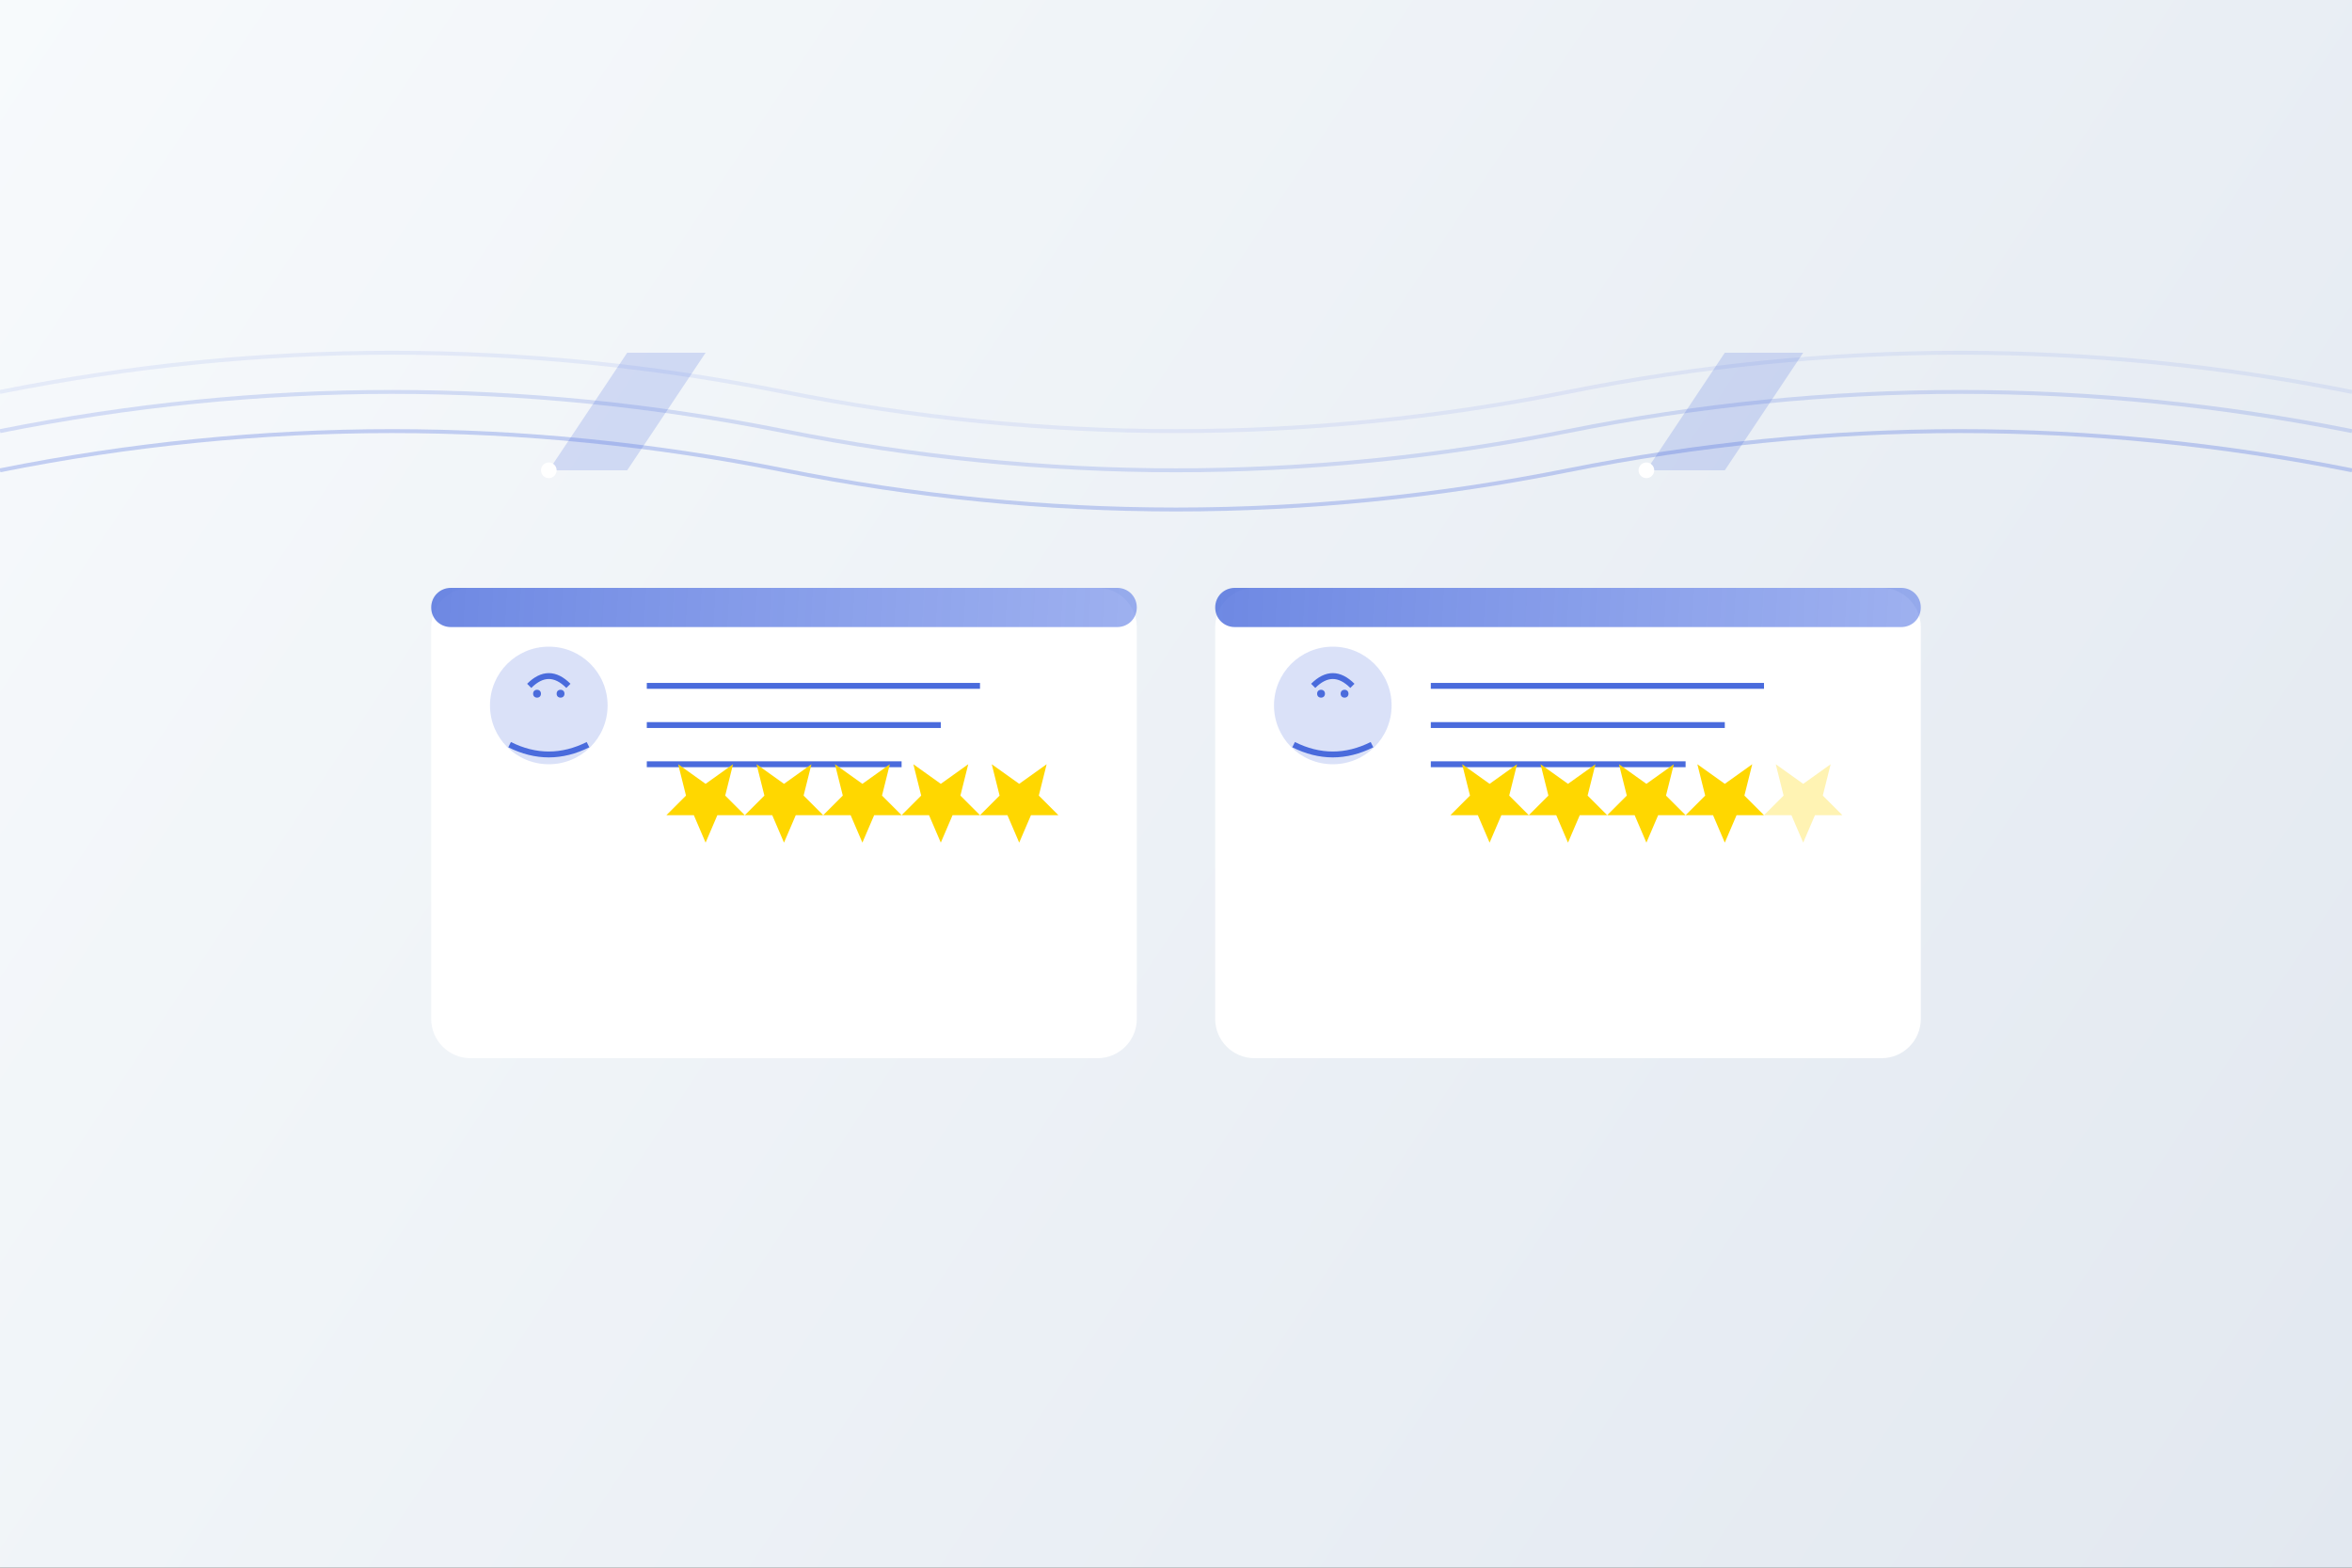 <svg version="1.2" xmlns="http://www.w3.org/2000/svg" viewBox="0 0 600 400" width="600" height="400">
	<rect x="0" y="0" width="600" height="400" fill="#333333" stroke="none"/>
	<title>testimonials</title>
	<defs>
		<linearGradient id="g1" x2="1" gradientUnits="userSpaceOnUse" gradientTransform="matrix(600,400,-369.231,553.846,0,0)">
			<stop offset="0" stop-color="#f7fafc"/>
			<stop offset="1" stop-color="#e2e8f0"/>
		</linearGradient>
		<linearGradient id="g2" x2="1" gradientUnits="userSpaceOnUse" gradientTransform="matrix(180,10,-1.081,19.458,110,150)">
			<stop offset="0" stop-color="#4a6bdc" stop-opacity=".8"/>
			<stop offset="1" stop-color="#5d7ce5" stop-opacity=".6"/>
		</linearGradient>
		<linearGradient id="g3" x2="1" gradientUnits="userSpaceOnUse" gradientTransform="matrix(180,10,-1.081,19.458,310,150)">
			<stop offset="0" stop-color="#4a6bdc" stop-opacity=".8"/>
			<stop offset="1" stop-color="#5d7ce5" stop-opacity=".6"/>
		</linearGradient>
	</defs>
	<style>
		.s0 { fill: url(#g1) } 
		.s1 { opacity: .1;fill: none;stroke: #4a6bdc } 
		.s2 { opacity: .2;fill: none;stroke: #4a6bdc } 
		.s3 { opacity: .3;fill: none;stroke: #4a6bdc } 
		.s4 { fill: #ffffff } 
		.s5 { fill: url(#g2) } 
		.s6 { opacity: .2;fill: #4a6bdc } 
		.s7 { fill: none;stroke: #4a6bdc;stroke-width: 1.5 } 
		.s8 { fill: #4a6bdc } 
		.s9 { fill: #ffd700 } 
		.s10 { fill: url(#g3) } 
		.s11 { opacity: .3;fill: #ffd700 } 
	</style>
	<path fill-rule="evenodd" class="s0" d="m0 0h600v400h-600z"/>
	<path class="s1" d="m0 100q100-20 200 0 100 20 200 0 100-20 200 0"/>
	<path class="s2" d="m0 110q100-20 200 0 100 20 200 0 100-20 200 0"/>
	<path class="s3" d="m0 120q100-20 200 0 100 20 200 0 100-20 200 0"/>
	<g>
		<path fill-rule="evenodd" class="s4" d="m120 150h160c5.5 0 10 4.5 10 10v100c0 5.5-4.5 10-10 10h-160c-5.5 0-10-4.5-10-10v-100c0-5.5 4.5-10 10-10z"/>
		<path fill-rule="evenodd" class="s5" d="m115 150h170c2.8 0 5 2.2 5 5 0 2.8-2.2 5-5 5h-170c-2.8 0-5-2.2-5-5 0-2.8 2.2-5 5-5z"/>
		<path fill-rule="evenodd" class="s6" d="m140 195c-8.3 0-15-6.7-15-15 0-8.3 6.7-15 15-15 8.3 0 15 6.7 15 15 0 8.3-6.7 15-15 15z"/>
		<path class="s7" d="m135 175q5-5 10 0"/>
		<path fill-rule="evenodd" class="s8" d="m137 178c-0.6 0-1-0.4-1-1 0-0.6 0.4-1 1-1 0.6 0 1 0.4 1 1 0 0.6-0.4 1-1 1z"/>
		<path fill-rule="evenodd" class="s8" d="m143 178c-0.6 0-1-0.4-1-1 0-0.6 0.4-1 1-1 0.6 0 1 0.4 1 1 0 0.6-0.4 1-1 1z"/>
		<path class="s7" d="m130 190q10 5 20 0"/>
		<path class="s7" d="m165 175h85"/>
		<path class="s7" d="m165 185h75"/>
		<path class="s7" d="m165 195h65"/>
		<path class="s9" d="m180 215l3-7h7l-5-5 2-8-7 5-7-5 2 8-5 5h7z"/>
		<path class="s9" d="m200 215l3-7h7l-5-5 2-8-7 5-7-5 2 8-5 5h7z"/>
		<path class="s9" d="m220 215l3-7h7l-5-5 2-8-7 5-7-5 2 8-5 5h7z"/>
		<path class="s9" d="m240 215l3-7h7l-5-5 2-8-7 5-7-5 2 8-5 5h7z"/>
		<path class="s9" d="m260 215l3-7h7l-5-5 2-8-7 5-7-5 2 8-5 5h7z"/>
		<path fill-rule="evenodd" class="s4" d="m320 150h160c5.5 0 10 4.5 10 10v100c0 5.5-4.5 10-10 10h-160c-5.5 0-10-4.5-10-10v-100c0-5.5 4.5-10 10-10z"/>
		<path fill-rule="evenodd" class="s10" d="m315 150h170c2.8 0 5 2.2 5 5 0 2.8-2.2 5-5 5h-170c-2.8 0-5-2.2-5-5 0-2.8 2.2-5 5-5z"/>
		<path fill-rule="evenodd" class="s6" d="m340 195c-8.3 0-15-6.7-15-15 0-8.3 6.7-15 15-15 8.3 0 15 6.7 15 15 0 8.3-6.7 15-15 15z"/>
		<path class="s7" d="m335 175q5-5 10 0"/>
		<path fill-rule="evenodd" class="s8" d="m337 178c-0.6 0-1-0.4-1-1 0-0.6 0.4-1 1-1 0.6 0 1 0.4 1 1 0 0.6-0.4 1-1 1z"/>
		<path fill-rule="evenodd" class="s8" d="m343 178c-0.6 0-1-0.4-1-1 0-0.6 0.4-1 1-1 0.6 0 1 0.4 1 1 0 0.6-0.4 1-1 1z"/>
		<path class="s7" d="m330 190q10 5 20 0"/>
		<path class="s7" d="m365 175h85"/>
		<path class="s7" d="m365 185h75"/>
		<path class="s7" d="m365 195h65"/>
		<path class="s9" d="m380 215l3-7h7l-5-5 2-8-7 5-7-5 2 8-5 5h7z"/>
		<path class="s9" d="m400 215l3-7h7l-5-5 2-8-7 5-7-5 2 8-5 5h7z"/>
		<path class="s9" d="m420 215l3-7h7l-5-5 2-8-7 5-7-5 2 8-5 5h7z"/>
		<path class="s9" d="m440 215l3-7h7l-5-5 2-8-7 5-7-5 2 8-5 5h7z"/>
		<path class="s11" d="m460 215l3-7h7l-5-5 2-8-7 5-7-5 2 8-5 5h7z"/>
	</g>
	<path class="s6" d="m140 120l20-30h20l-20 30z"/>
	<path class="s6" d="m420 120l20-30h20l-20 30z"/>
	<path fill-rule="evenodd" class="s4" d="m140 122c-1.1 0-2-0.9-2-2 0-1.1 0.9-2 2-2 1.1 0 2 0.9 2 2 0 1.1-0.9 2-2 2z"/>
	<path fill-rule="evenodd" class="s4" d="m420 122c-1.1 0-2-0.9-2-2 0-1.1 0.9-2 2-2 1.1 0 2 0.9 2 2 0 1.1-0.9 2-2 2z"/>
</svg>
